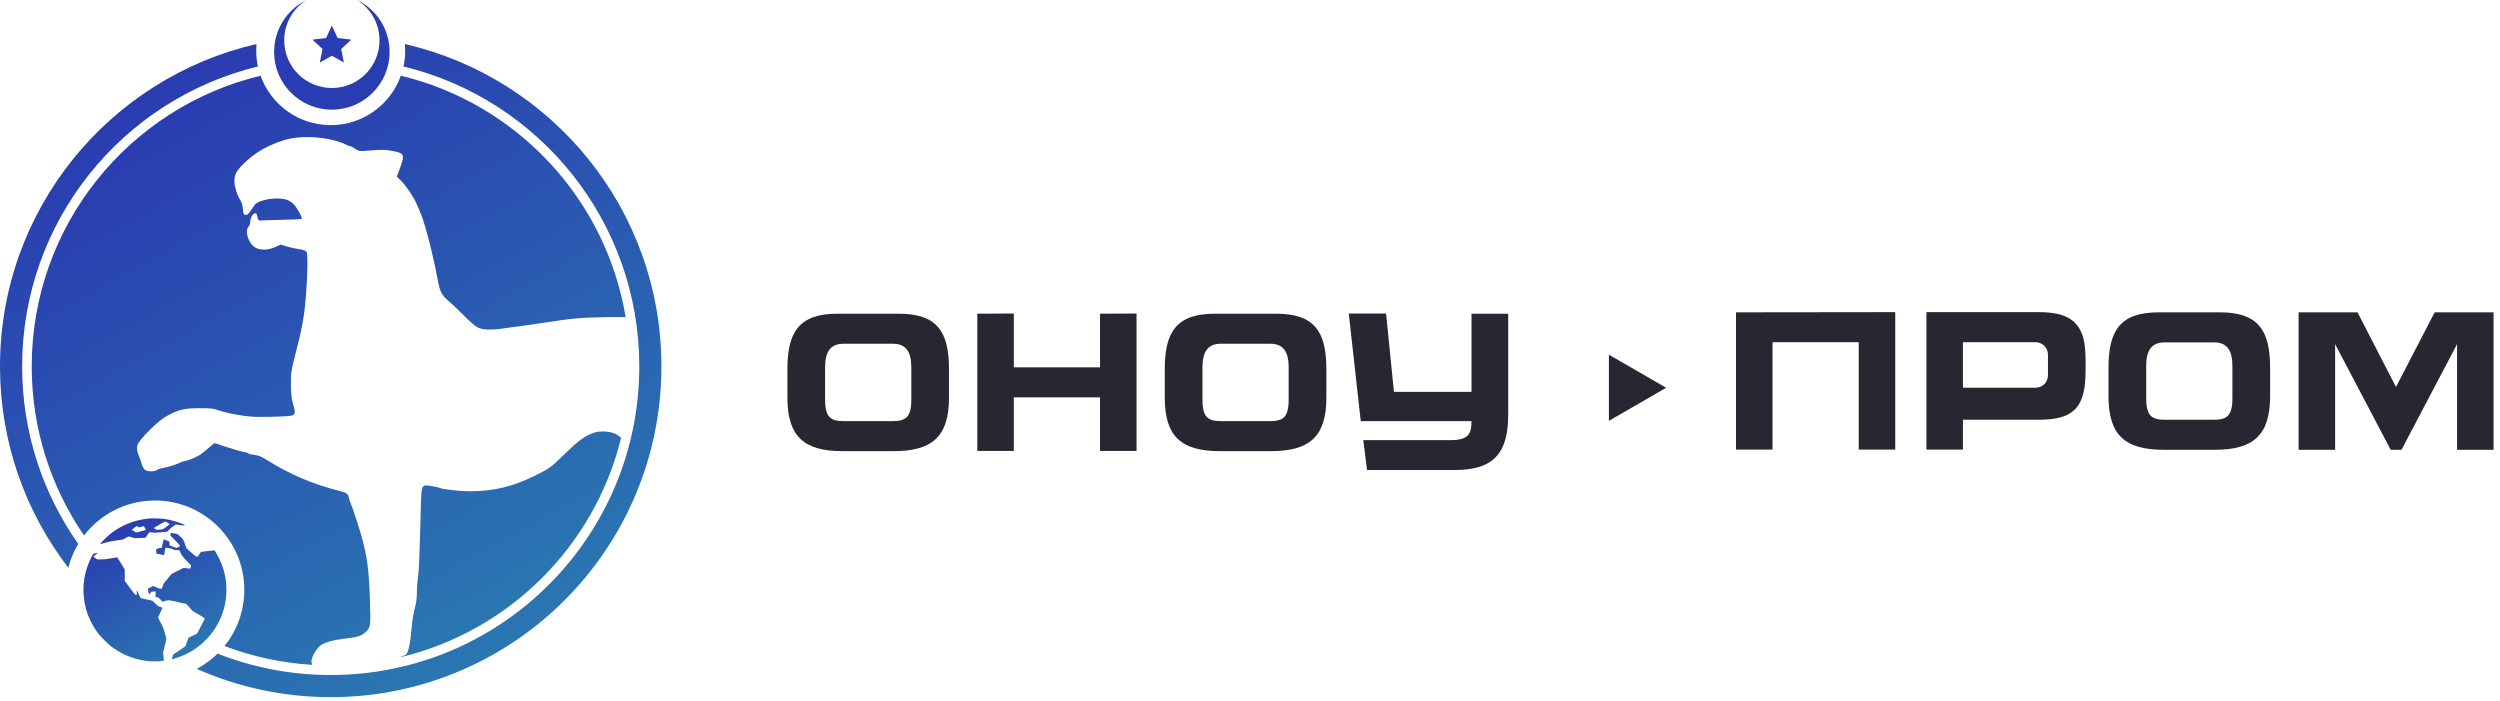 <?xml version="1.0" encoding="UTF-8"?> <svg xmlns="http://www.w3.org/2000/svg" width="346" height="97" viewBox="0 0 346 97" fill="none"> <path fill-rule="evenodd" clip-rule="evenodd" d="M4.391 50.715C4.391 31.206 17.892 14.85 36.06 10.482C37.486 14.466 41.295 17.317 45.769 17.317C50.244 17.317 54.053 14.466 55.478 10.481C71.485 14.33 83.868 27.482 86.59 43.898C85.849 43.877 84.995 43.876 83.961 43.891C80.439 43.941 79.234 44.049 75.204 44.679C74.121 44.849 72.714 45.048 72.078 45.122C71.443 45.196 70.392 45.339 69.743 45.441C67.997 45.714 66.783 45.668 66.077 45.303C65.752 45.136 64.931 44.423 64.251 43.72C63.571 43.016 62.637 42.127 62.175 41.743C61.132 40.876 60.858 40.346 60.554 38.605C60.21 36.638 59.345 32.985 58.822 31.294C58.389 29.897 58.276 29.598 57.642 28.182C57.195 27.182 56.189 25.689 55.52 25.032L54.917 24.44L55.355 23.261C56.068 21.346 55.986 21.187 54.115 20.854C53.356 20.719 52.657 20.709 51.392 20.813C49.704 20.952 49.687 20.951 49.146 20.587C48.847 20.385 48.529 20.22 48.44 20.219C48.35 20.219 48.113 20.133 47.913 20.03C46.293 19.191 43.175 18.761 40.907 19.062C39.761 19.214 38.955 19.451 37.623 20.028C36.107 20.686 34.94 21.472 33.716 22.66C32.707 23.641 32.445 24.147 32.443 25.12C32.442 25.802 32.863 27.157 33.228 27.646C33.421 27.905 33.563 28.365 33.609 28.88C33.672 29.577 33.73 29.709 33.99 29.745C34.227 29.779 34.429 29.588 34.866 28.916C35.398 28.099 35.494 28.024 36.371 27.75C37.416 27.424 38.947 27.379 39.704 27.651C39.965 27.745 40.365 27.996 40.593 28.21C41.068 28.655 41.897 30.143 41.751 30.288C41.697 30.341 40.416 30.406 38.904 30.431C37.392 30.456 36.063 30.498 35.953 30.524C35.826 30.553 35.712 30.392 35.646 30.093C35.519 29.514 35.466 29.454 35.183 29.561C34.904 29.668 34.632 30.253 34.632 30.747C34.632 30.956 34.52 31.249 34.384 31.398C33.823 32.012 34.431 33.787 35.373 34.288C36.075 34.662 37.163 34.626 38.087 34.2L38.842 33.851L39.694 34.114C40.163 34.259 40.921 34.424 41.379 34.48C41.837 34.537 42.295 34.683 42.397 34.805C42.608 35.057 42.593 37.591 42.361 40.703C42.14 43.669 41.805 45.526 40.806 49.323C40.314 51.194 40.257 51.6 40.262 53.153C40.265 54.164 40.349 55.162 40.462 55.541C40.88 56.938 40.897 57.273 40.56 57.459C40.365 57.568 39.255 57.651 37.55 57.686C35.267 57.733 34.559 57.693 32.96 57.425C31.921 57.25 30.706 56.967 30.26 56.795C29.573 56.53 29.162 56.483 27.553 56.49C25.438 56.498 24.591 56.717 22.883 57.697C21.772 58.334 19.21 60.915 19.024 61.585C18.894 62.051 18.993 62.662 19.299 63.286C19.377 63.445 19.511 63.85 19.597 64.185C19.683 64.521 19.898 64.895 20.073 65.018C20.47 65.293 21.335 65.306 21.719 65.043C21.878 64.934 22.403 64.778 22.886 64.694C23.37 64.611 24.137 64.374 24.592 64.168C25.046 63.961 25.502 63.793 25.605 63.793C25.915 63.793 27.081 63.324 27.626 62.981C27.907 62.804 28.465 62.361 28.867 61.998C29.268 61.634 29.644 61.335 29.703 61.334C29.761 61.333 30.057 61.423 30.36 61.535C31.358 61.903 33.833 62.635 34.08 62.635C34.213 62.635 34.358 62.691 34.401 62.761C34.444 62.83 34.806 62.918 35.205 62.956C35.721 63.005 36.194 63.192 36.849 63.606C40.057 65.631 43.191 66.977 46.891 67.92C48.017 68.206 48.154 68.303 48.287 68.901C48.342 69.151 48.438 69.456 48.5 69.578C48.708 69.986 49.691 72.969 50.053 74.288C50.839 77.154 51.063 78.887 51.204 83.197C51.321 86.773 51.309 86.849 50.485 87.571C49.948 88.043 49.467 88.184 47.685 88.391C46.175 88.567 45.128 88.849 44.453 89.262C43.883 89.61 43.098 90.92 43.103 91.514C43.105 91.684 43.148 91.854 43.227 92.017C38.969 91.759 34.885 90.857 31.07 89.407C32.785 87.284 33.812 84.582 33.812 81.641C33.812 74.809 28.273 69.27 21.442 69.27C17.446 69.27 13.893 71.165 11.631 74.105C7.063 67.451 4.391 59.395 4.391 50.715ZM55.411 90.965C70.441 87.378 82.288 75.591 85.961 60.596C85.817 60.464 85.651 60.336 85.459 60.2C84.762 59.709 83.112 59.557 82.172 59.898C80.927 60.349 80.138 60.913 78.42 62.578C77.106 63.851 76.573 64.377 75.964 64.79C75.49 65.112 74.969 65.365 73.996 65.849C70.993 67.344 68.301 67.989 65.061 67.99C63.542 67.99 61.129 67.713 60.778 67.497C60.714 67.458 60.251 67.361 59.748 67.28C59.216 67.195 58.882 67.116 58.667 67.242C58.277 67.471 58.284 68.378 58.215 71.164C58.075 76.811 57.968 79.276 57.824 80.15C57.752 80.588 57.691 81.468 57.69 82.105C57.688 82.824 57.584 83.591 57.414 84.131C57.263 84.609 57.064 85.847 56.972 86.882C56.725 89.645 56.427 90.718 55.907 90.718C55.828 90.718 55.649 90.811 55.411 90.965Z" fill="url(#paint0_linear_119_117)"></path> <path fill-rule="evenodd" clip-rule="evenodd" d="M55.844 9.202C55.997 8.494 56.078 7.76 56.078 7.006C56.078 6.701 56.065 6.399 56.039 6.101C76.372 10.762 91.54 28.967 91.54 50.714C91.54 75.992 71.048 96.484 45.77 96.484C39.171 96.484 32.898 95.087 27.231 92.573C28.293 92.01 29.264 91.296 30.114 90.46C34.962 92.371 40.243 93.421 45.77 93.421C69.356 93.421 88.477 74.3 88.477 50.714C88.477 30.598 74.569 13.73 55.844 9.202ZM35.696 9.202C16.971 13.73 3.063 30.598 3.063 50.714C3.063 59.858 5.936 68.33 10.83 75.278C10.221 76.291 9.753 77.4 9.454 78.575C3.525 70.858 0 61.197 0 50.714C0 28.967 15.167 10.762 35.5 6.101C35.474 6.399 35.461 6.701 35.461 7.006C35.461 7.76 35.542 8.494 35.696 9.202Z" fill="url(#paint1_linear_119_117)"></path> <path fill-rule="evenodd" clip-rule="evenodd" d="M45.929 12.181C49.571 12.181 52.523 9.229 52.523 5.587C52.523 3.233 51.29 1.167 49.434 0C52.091 1.299 53.922 4.028 53.922 7.186C53.922 11.6 50.343 15.179 45.929 15.179C41.514 15.179 37.936 11.6 37.936 7.186C37.936 4.029 39.766 1.299 42.423 0C40.568 1.167 39.334 3.233 39.334 5.587C39.334 9.229 42.287 12.181 45.929 12.181Z" fill="#2A3CB1"></path> <path d="M45.928 3.532L46.726 5.262L48.618 5.487L47.22 6.78L47.591 8.649L45.928 7.718L44.266 8.649L44.637 6.78L43.239 5.487L45.13 5.262L45.928 3.532Z" fill="#2A3CB1"></path> <path fill-rule="evenodd" clip-rule="evenodd" d="M20.668 71.755C20.226 71.795 19.4 71.937 18.99 72.042C17.629 72.394 16.278 73.074 15.19 73.958C14.859 74.226 13.798 75.281 13.828 75.311C13.835 75.319 14.137 75.238 14.498 75.131C15.027 74.975 15.332 74.912 16.071 74.807L16.987 74.678L17.384 74.457L17.782 74.237L18.234 74.363L18.686 74.488L19.416 74.454L20.146 74.42L20.401 74.033C20.542 73.82 20.672 73.646 20.692 73.646C20.711 73.647 20.883 73.67 21.075 73.698C21.387 73.745 21.511 73.742 22.29 73.667L23.157 73.584L23.41 73.311C23.549 73.161 23.813 72.937 23.997 72.813L24.332 72.588L24.827 72.664C25.162 72.715 25.373 72.729 25.48 72.708L25.637 72.677L25.349 72.547C24.671 72.243 23.638 71.952 22.777 71.823C22.403 71.767 21.023 71.723 20.668 71.755ZM23.194 72.343C23.358 72.435 23.493 72.522 23.492 72.536C23.492 72.561 22.737 73.144 22.61 73.217C22.576 73.236 22.354 73.272 22.116 73.296L21.683 73.339L21.481 73.21L21.278 73.08L21.564 72.902C21.938 72.669 22.849 72.159 22.875 72.169C22.886 72.173 23.03 72.251 23.194 72.343ZM19.11 72.898L19.313 72.983L19.604 72.892C19.763 72.842 19.899 72.808 19.906 72.817C19.976 72.91 20.203 73.331 20.191 73.343C20.182 73.352 19.881 73.436 19.522 73.531L18.869 73.702L18.547 73.519L18.226 73.337L18.349 73.24C18.417 73.187 18.562 73.07 18.671 72.981C18.78 72.892 18.878 72.818 18.888 72.817C18.898 72.815 18.998 72.852 19.11 72.898ZM23.609 73.947V74.15L24 74.537C24.456 74.987 24.925 75.507 24.925 75.561C24.925 75.582 24.82 75.652 24.691 75.716C24.46 75.833 24.457 75.834 24.259 75.775C24.149 75.742 23.923 75.66 23.757 75.592L23.454 75.469V75.211V74.953L23.251 74.874C23.14 74.831 22.959 74.76 22.85 74.717L22.653 74.638L22.521 75.215L22.39 75.792L22.009 75.877C21.799 75.924 21.619 75.985 21.609 76.012C21.598 76.04 21.604 76.189 21.622 76.343L21.655 76.624L22.177 76.726C22.465 76.781 22.703 76.825 22.707 76.822C22.711 76.819 22.753 76.591 22.801 76.315C22.849 76.038 22.891 75.808 22.895 75.802C22.899 75.796 23.092 75.82 23.323 75.855C23.633 75.902 23.797 75.948 23.943 76.03C24.119 76.129 24.179 76.141 24.474 76.141H24.808L25.026 76.575C25.232 76.986 25.275 77.042 25.84 77.628L26.438 78.247L26.414 78.403C26.362 78.738 26.405 78.722 25.795 78.641L25.408 78.589L24.59 79L23.772 79.411L23.175 80.127C22.58 80.841 22.577 80.845 22.502 81.152L22.425 81.461L22.242 81.473C22.09 81.483 21.987 81.452 21.633 81.291L21.208 81.097L20.869 81.262C20.682 81.353 20.511 81.439 20.487 81.454C20.456 81.472 20.464 81.561 20.514 81.761C20.552 81.915 20.595 82.094 20.61 82.157L20.637 82.273L20.804 82.081L20.972 81.888L21.269 81.873L21.566 81.858L21.538 82.229L21.511 82.6L21.751 82.666C21.969 82.727 22.016 82.76 22.242 83.011L22.491 83.289L22.881 83.175L23.27 83.061L23.681 83.124C23.908 83.159 24.355 83.256 24.677 83.34C24.998 83.424 25.37 83.504 25.505 83.518C25.649 83.533 25.775 83.569 25.811 83.605C25.845 83.639 26.052 83.87 26.271 84.118L26.668 84.569L27.518 85.066C27.986 85.339 28.364 85.58 28.359 85.602C28.354 85.624 28.106 86.106 27.809 86.674L27.268 87.706L26.687 87.973L26.105 88.24L25.877 88.847L25.649 89.454L24.835 90.004C24.388 90.306 24.006 90.563 23.986 90.576C23.937 90.609 23.767 91.208 23.803 91.222C23.851 91.24 24.52 91.039 24.944 90.879C28.339 89.597 30.786 86.521 31.25 82.951C31.505 80.997 31.206 79.123 30.357 77.345C30.107 76.82 29.705 76.141 29.645 76.141C29.627 76.141 29.57 76.157 29.519 76.177C29.468 76.196 29.088 76.241 28.675 76.276C28.262 76.312 27.888 76.355 27.845 76.372C27.802 76.389 27.673 76.553 27.559 76.736C27.445 76.92 27.347 77.07 27.342 77.07C27.337 77.07 27.26 77.044 27.17 77.012C27.059 76.973 26.814 76.781 26.401 76.408L25.795 75.861L25.637 75.411C25.362 74.632 25.367 74.639 24.944 74.259L24.557 73.911L24.131 73.827C23.897 73.781 23.684 73.743 23.657 73.743C23.625 73.743 23.609 73.809 23.609 73.947ZM13.297 76.547C13.191 76.575 13.057 76.608 13.001 76.621C12.884 76.647 12.712 76.933 12.412 77.602C11.47 79.697 11.291 82.045 11.903 84.276C12.226 85.456 12.792 86.6 13.56 87.629C13.919 88.109 14.972 89.161 15.456 89.523C17.442 91.006 19.876 91.717 22.216 91.498C22.461 91.475 22.666 91.451 22.672 91.444C22.679 91.438 22.662 91.17 22.636 90.849L22.588 90.265L22.813 89.338L23.037 88.41L22.816 87.624C22.608 86.883 22.575 86.8 22.229 86.155L21.863 85.472L22.175 84.819C22.347 84.46 22.487 84.148 22.487 84.125C22.487 84.103 22.352 84.045 22.187 83.997C21.898 83.913 21.873 83.896 21.5 83.529L21.113 83.148L20.294 82.965L19.475 82.782L19.202 82.218L18.929 81.654L18.928 81.996L18.927 82.337L18.803 82.324C18.69 82.313 18.617 82.227 17.971 81.353L17.263 80.394V79.602V78.811L16.758 77.989C16.479 77.537 16.24 77.156 16.226 77.142C16.211 77.129 15.834 77.185 15.387 77.267C14.692 77.395 14.494 77.416 14.02 77.417L13.466 77.418L13.198 77.245C13.05 77.149 12.931 77.058 12.931 77.042C12.932 77.025 13.083 76.894 13.266 76.751C13.612 76.478 13.614 76.464 13.297 76.547Z" fill="url(#paint2_linear_119_117)"></path> <path d="M230.598 53.667L222.672 58.243L222.672 49.091L230.598 53.667Z" fill="#262730"></path> <path d="M124.386 43.417H115.934C110.635 43.417 108.978 45.89 108.978 51.08V55.047C108.978 60.455 111.315 62.439 116.614 62.439H123.679C128.978 62.439 131.342 60.455 131.342 55.047V51.08C131.342 45.89 129.685 43.417 124.386 43.417ZM126.125 55.319C126.125 57.765 125.337 58.281 123.57 58.281H116.75C114.983 58.281 114.195 57.765 114.195 55.319V50.808C114.195 48.825 114.847 47.575 116.722 47.575H123.598C125.473 47.575 126.125 48.825 126.125 50.808V55.319Z" fill="#262730"></path> <path d="M152.244 43.417V50.836H140.314V43.39L135.26 43.417V62.412H140.314V54.993H152.244V62.412H157.298V43.39L152.244 43.417Z" fill="#262730"></path> <path d="M176.612 43.417H168.161C162.862 43.417 161.204 45.89 161.204 51.08V55.047C161.204 60.455 163.541 62.439 168.84 62.439H175.905C181.204 62.439 183.569 60.455 183.569 55.047V51.08C183.569 45.89 181.911 43.417 176.612 43.417ZM178.351 55.319C178.351 57.765 177.563 58.281 175.797 58.281H168.976C167.209 58.281 166.421 57.765 166.421 55.319V50.808C166.421 48.825 167.074 47.575 168.949 47.575H175.824C177.699 47.575 178.351 48.825 178.351 50.808V55.319Z" fill="#262730"></path> <path d="M203.655 43.417V54.232H192.921L191.834 43.39H186.671L188.328 58.281H203.655V58.336C203.655 60.129 203.165 60.917 200.693 60.917H188.681L189.198 65.048H201.372C206.753 65.048 208.736 62.684 208.736 57.385V43.417H203.655Z" fill="#262730"></path> <path d="M240.264 43.227V62.222H245.319V47.358H257.249V62.222H262.303V43.2L240.264 43.227Z" fill="#262730"></path> <path d="M288.465 47.358C287.867 44.342 285.965 43.2 282.187 43.2H266.616V62.222H271.671V58.092H282.187C286.399 58.092 288.003 56.76 288.492 53.635C288.628 52.847 288.655 51.434 288.655 50.51C288.655 49.586 288.601 48.092 288.465 47.358ZM283.437 51.95C283.437 52.901 282.677 53.662 281.725 53.662H271.671V47.358H281.725C282.677 47.358 283.437 48.146 283.437 49.097V51.95Z" fill="#262730"></path> <path d="M307.226 43.227H298.774C293.475 43.227 291.818 45.7 291.818 50.891V54.858C291.818 60.266 294.155 62.25 299.454 62.25H306.519C311.818 62.25 314.182 60.266 314.182 54.858V50.891C314.182 45.7 312.525 43.227 307.226 43.227ZM308.965 55.13C308.965 57.576 308.177 58.092 306.41 58.092H299.59C297.823 58.092 297.035 57.576 297.035 55.13V50.619C297.035 48.635 297.687 47.385 299.562 47.385H306.438C308.313 47.385 308.965 48.635 308.965 50.619V55.13Z" fill="#262730"></path> <path d="M336.959 43.227L331.605 53.554L326.279 43.227H318.127V62.25H323.181V47.63L330.872 62.25H332.366L340.057 47.63V62.25H345.111V43.227H336.959Z" fill="#262730"></path> <defs> <linearGradient id="paint0_linear_119_117" x1="25.005" y1="15.158" x2="65.639" y2="89.193" gradientUnits="userSpaceOnUse"> <stop stop-color="#2A3CB1"></stop> <stop offset="1" stop-color="#2A78B1"></stop> </linearGradient> <linearGradient id="paint1_linear_119_117" x1="22.956" y1="11.284" x2="67.888" y2="93.528" gradientUnits="userSpaceOnUse"> <stop stop-color="#2A3CB1"></stop> <stop offset="1" stop-color="#2A78B1"></stop> </linearGradient> <linearGradient id="paint2_linear_119_117" x1="16.509" y1="72.879" x2="26.416" y2="90.783" gradientUnits="userSpaceOnUse"> <stop stop-color="#2A3CB1"></stop> <stop offset="1" stop-color="#2A78B1"></stop> </linearGradient> </defs> </svg> 